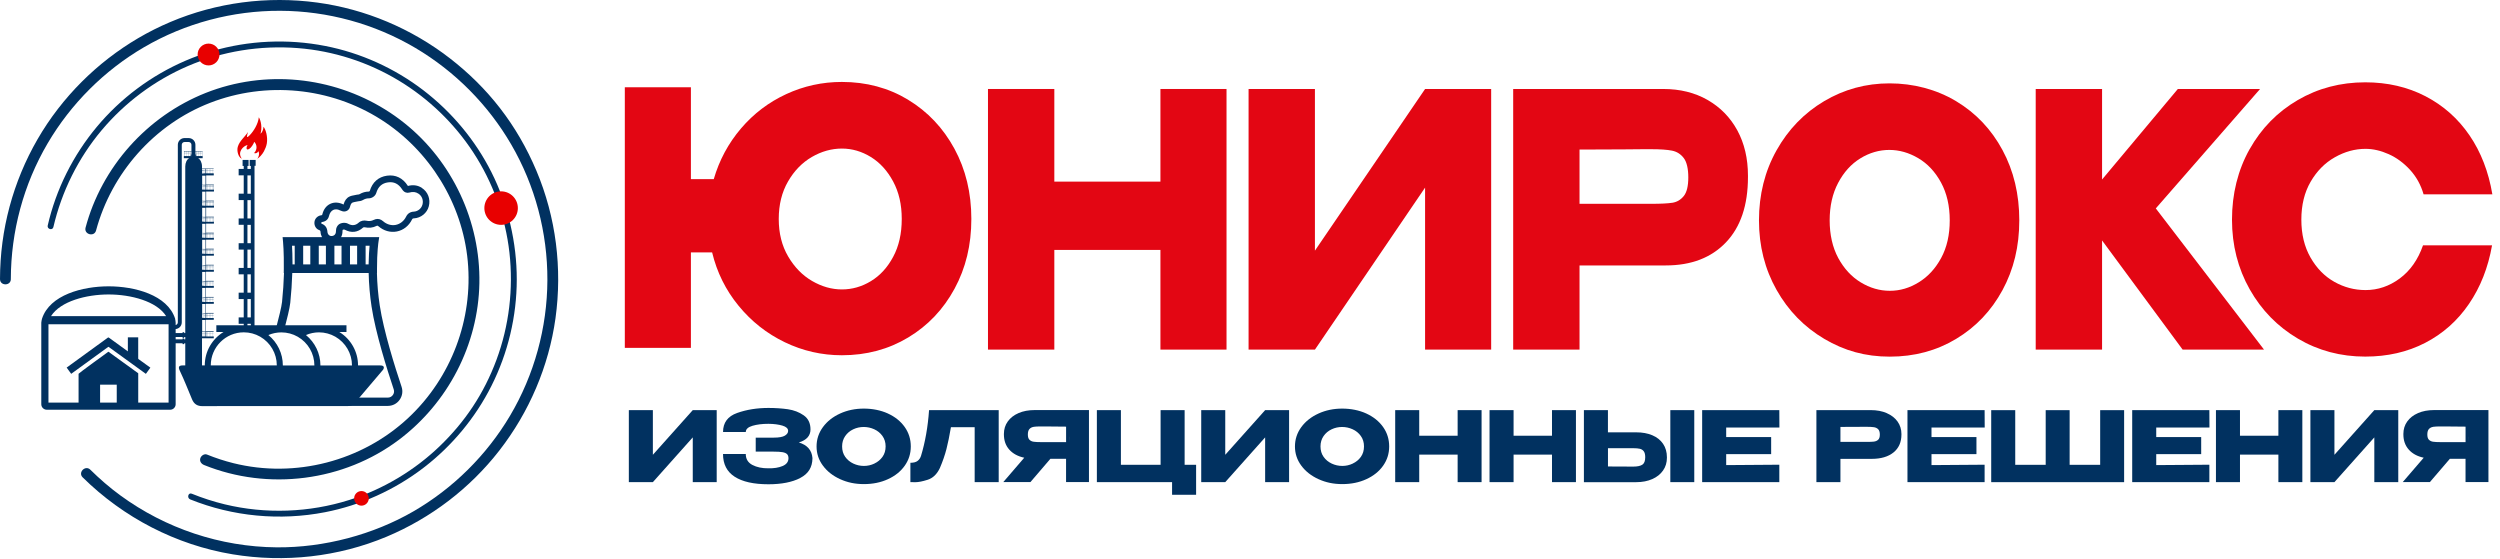 <?xml version="1.0" encoding="UTF-8"?> <svg xmlns="http://www.w3.org/2000/svg" width="219" height="49" viewBox="0 0 219 49" fill="none"><path d="M57.191 35.928V39.84L60.686 35.928H62.783V42.235H60.686V38.315L57.191 42.235H55.086V35.928H57.191Z" fill="#013160"></path><path d="M70.095 41.878C69.384 42.241 68.459 42.422 67.316 42.422C66.024 42.422 65.039 42.202 64.357 41.761C63.675 41.321 63.336 40.657 63.336 39.77H65.33C65.33 40.208 65.524 40.527 65.91 40.73C66.297 40.932 66.766 41.03 67.316 41.023C67.798 41.033 68.21 40.968 68.552 40.825C68.892 40.683 69.066 40.457 69.071 40.144C69.071 39.986 69.029 39.864 68.944 39.781C68.858 39.698 68.726 39.641 68.544 39.61C68.363 39.578 68.106 39.563 67.777 39.563H66.201V38.337H67.777C68.231 38.337 68.555 38.28 68.749 38.166C68.941 38.051 69.04 37.911 69.04 37.748C69.04 37.538 68.874 37.383 68.542 37.284C68.21 37.185 67.8 37.131 67.318 37.126C66.766 37.126 66.299 37.186 65.913 37.3C65.527 37.416 65.332 37.598 65.332 37.841H63.339C63.339 37.022 63.751 36.467 64.578 36.175C65.405 35.882 66.317 35.736 67.318 35.736C67.927 35.736 68.493 35.775 69.019 35.85C69.545 35.928 70.007 36.105 70.403 36.382C70.8 36.659 70.999 37.072 70.999 37.618C70.999 38.166 70.66 38.557 69.978 38.759C70.717 38.982 71.114 39.436 71.171 40.123V40.141C71.165 40.932 70.808 41.507 70.097 41.87L70.095 41.878Z" fill="#013160"></path><path d="M77.779 36.223C78.407 36.511 78.899 36.905 79.254 37.408C79.609 37.911 79.786 38.479 79.786 39.109C79.786 39.739 79.607 40.296 79.254 40.797C78.902 41.297 78.409 41.691 77.784 41.976C77.16 42.264 76.457 42.407 75.679 42.407C74.901 42.407 74.235 42.264 73.6 41.976C72.965 41.688 72.459 41.294 72.089 40.791C71.715 40.288 71.531 39.728 71.531 39.109C71.531 38.489 71.718 37.919 72.089 37.413C72.459 36.908 72.962 36.511 73.597 36.223C74.23 35.935 74.922 35.793 75.671 35.793C76.421 35.793 77.152 35.935 77.782 36.223H77.779ZM76.594 40.607C76.887 40.47 77.123 40.276 77.307 40.019C77.489 39.762 77.58 39.459 77.58 39.106C77.58 38.754 77.486 38.448 77.302 38.191C77.118 37.932 76.877 37.737 76.582 37.603C76.286 37.47 75.98 37.403 75.661 37.403C75.342 37.403 75.031 37.47 74.741 37.608C74.45 37.745 74.217 37.942 74.038 38.201C73.859 38.461 73.769 38.761 73.769 39.109C73.769 39.456 73.859 39.765 74.041 40.021C74.222 40.278 74.461 40.472 74.754 40.61C75.047 40.747 75.355 40.815 75.679 40.815C76.003 40.815 76.302 40.747 76.594 40.61V40.607Z" fill="#013160"></path><path d="M87.486 35.928V42.235H85.381V37.421H83.302C83.177 38.165 83.045 38.803 82.91 39.334C82.773 39.866 82.581 40.42 82.332 41.001C82.076 41.541 81.72 41.883 81.261 42.028C80.805 42.173 80.445 42.243 80.188 42.24C79.929 42.238 79.784 42.235 79.75 42.235V40.54C80.022 40.54 80.23 40.488 80.372 40.382C80.515 40.275 80.616 40.13 80.678 39.944C81.046 38.738 81.282 37.4 81.386 35.93H87.489L87.486 35.928Z" fill="#013160"></path><path d="M95.391 42.227H93.387V40.189H92.015L90.268 42.227H87.891L89.724 40.096C89.166 39.977 88.731 39.741 88.414 39.388C88.098 39.035 87.942 38.59 87.942 38.05V38.017C87.942 37.602 88.054 37.236 88.279 36.923C88.505 36.606 88.819 36.363 89.226 36.186C89.633 36.01 90.1 35.922 90.628 35.922H95.393V42.23L95.391 42.227ZM90.545 37.394C90.395 37.418 90.273 37.48 90.18 37.581C90.087 37.682 90.04 37.846 90.04 38.066C90.04 38.276 90.087 38.429 90.18 38.522C90.273 38.615 90.395 38.675 90.545 38.696C90.696 38.719 90.916 38.73 91.207 38.73H93.389V37.374C92.536 37.374 91.912 37.368 91.515 37.356H91.209C90.919 37.356 90.698 37.366 90.548 37.389L90.545 37.394ZM93.651 38.263V38.732C93.656 38.369 93.656 38.214 93.651 38.263Z" fill="#013160"></path><path d="M101.668 35.928H103.773V40.716H104.779V43.342H102.674V42.235H96.086V35.928H98.191V40.716H101.668V35.928Z" fill="#013160"></path><path d="M107.332 35.928V39.84L110.826 35.928H112.924V42.235H110.826V38.315L107.332 42.235H105.227V35.928H107.332Z" fill="#013160"></path><path d="M119.686 36.223C120.313 36.511 120.805 36.905 121.161 37.408C121.516 37.911 121.692 38.479 121.692 39.109C121.692 39.739 121.513 40.296 121.161 40.797C120.808 41.297 120.315 41.691 119.691 41.976C119.066 42.264 118.363 42.407 117.586 42.407C116.808 42.407 116.142 42.264 115.506 41.976C114.871 41.688 114.366 41.294 113.995 40.791C113.622 40.288 113.438 39.728 113.438 39.109C113.438 38.489 113.624 37.919 113.995 37.413C114.366 36.908 114.869 36.511 115.504 36.223C116.136 35.935 116.829 35.793 117.578 35.793C118.327 35.793 119.058 35.935 119.688 36.223H119.686ZM118.501 40.607C118.794 40.47 119.03 40.276 119.214 40.019C119.395 39.762 119.486 39.459 119.486 39.106C119.486 38.754 119.393 38.448 119.208 38.191C119.024 37.932 118.783 37.737 118.488 37.603C118.192 37.47 117.886 37.403 117.567 37.403C117.249 37.403 116.937 37.47 116.647 37.608C116.357 37.745 116.123 37.942 115.944 38.201C115.766 38.461 115.675 38.761 115.675 39.109C115.675 39.456 115.766 39.765 115.947 40.021C116.129 40.278 116.367 40.472 116.66 40.61C116.953 40.747 117.261 40.815 117.586 40.815C117.91 40.815 118.208 40.747 118.501 40.61V40.607Z" fill="#013160"></path><path d="M124.324 38.17H127.689V35.928H129.786V42.235H127.689V39.824H124.324V42.235H122.219V35.928H124.324V38.17Z" fill="#013160"></path><path d="M132.589 38.17H135.955V35.928H138.052V42.235H135.955V39.824H132.589V42.235H130.484V35.928H132.589V38.17Z" fill="#013160"></path><path d="M143.328 37.872C143.868 37.872 144.34 37.958 144.744 38.129C145.148 38.3 145.462 38.549 145.685 38.878C145.908 39.207 146.022 39.601 146.022 40.063V40.096C146.022 40.517 145.911 40.89 145.685 41.214C145.459 41.538 145.146 41.789 144.739 41.968C144.332 42.147 143.865 42.238 143.336 42.238H138.75V35.93H140.855V37.875H143.326L143.328 37.872ZM143.863 40.711C144.036 40.602 144.122 40.384 144.122 40.055C144.122 39.822 144.08 39.648 143.995 39.534C143.909 39.42 143.795 39.347 143.653 39.314C143.51 39.28 143.318 39.262 143.074 39.262H140.858V40.864C141.527 40.864 141.998 40.864 142.268 40.869C142.538 40.872 142.722 40.874 142.818 40.874H143.074C143.427 40.874 143.689 40.82 143.863 40.711ZM146.32 42.235V35.928H148.418V42.235H146.32Z" fill="#013160"></path><path d="M155.153 39.781H151.214V40.743L155.868 40.709V42.233H149.109V35.926H155.868L155.876 37.45H151.214V38.285H155.153V39.776V39.781Z" fill="#013160"></path><path d="M165.282 36.193C165.689 36.369 166.003 36.615 166.228 36.929C166.451 37.245 166.566 37.611 166.566 38.023V38.057C166.566 38.739 166.332 39.265 165.866 39.638C165.399 40.012 164.764 40.196 163.957 40.196H161.222V42.233H159.117V35.926H163.882C164.411 35.926 164.878 36.014 165.285 36.19L165.282 36.193ZM164.165 38.682C164.31 38.663 164.429 38.612 164.528 38.521C164.624 38.43 164.673 38.28 164.673 38.07C164.673 37.86 164.624 37.697 164.528 37.6C164.432 37.505 164.307 37.445 164.152 37.422C163.999 37.398 163.781 37.388 163.504 37.388H163.224C163.11 37.388 162.91 37.388 162.627 37.393C162.342 37.396 161.873 37.398 161.222 37.398V38.71H163.506C163.802 38.71 164.022 38.702 164.167 38.684L164.165 38.682Z" fill="#013160"></path><path d="M173.137 39.781H169.199V40.743L173.852 40.709V42.233H167.094V35.926H173.852L173.86 37.45H169.199V38.285H173.137V39.776V39.781Z" fill="#013160"></path><path d="M181.3 40.718H183.975V35.93H186.073V42.237H174.43V35.93H176.535V40.718H179.203V35.93H181.3V40.718Z" fill="#013160"></path><path d="M192.824 39.781H188.886V40.743L193.54 40.709V42.233H186.781V35.926H193.54L193.548 37.45H188.886V38.285H192.824V39.776V39.781Z" fill="#013160"></path><path d="M196.222 38.17H199.587V35.928H201.685V42.235H199.587V39.824H196.222V42.235H194.117V35.928H196.222V38.17Z" fill="#013160"></path><path d="M204.496 35.928V39.84L207.99 35.928H210.088V42.235H207.99V38.315L204.496 42.235H202.391V35.928H204.496Z" fill="#013160"></path><path d="M217.985 42.227H215.981V40.189H214.609L212.862 42.227H210.484L212.317 40.096C211.76 39.977 211.324 39.741 211.011 39.388C210.694 39.035 210.536 38.59 210.536 38.05V38.017C210.536 37.602 210.648 37.236 210.873 36.923C211.099 36.606 211.412 36.363 211.82 36.186C212.227 36.01 212.693 35.922 213.222 35.922H217.987V42.23L217.985 42.227ZM213.139 37.394C212.989 37.418 212.867 37.48 212.774 37.581C212.68 37.682 212.634 37.846 212.634 38.066C212.634 38.276 212.68 38.429 212.774 38.522C212.867 38.615 212.989 38.675 213.139 38.696C213.289 38.719 213.51 38.73 213.8 38.73H215.983V37.374C215.13 37.374 214.505 37.368 214.109 37.356H213.803C213.512 37.356 213.292 37.366 213.142 37.389L213.139 37.394ZM216.245 38.263V38.732C216.25 38.369 216.25 38.214 216.245 38.263Z" fill="#013160"></path><path d="M79.547 8.738C81.266 9.778 82.617 11.207 83.607 13.027C84.595 14.847 85.09 16.897 85.09 19.181C85.09 21.465 84.6 23.48 83.62 25.289C82.64 27.099 81.287 28.525 79.561 29.562C77.834 30.601 75.897 31.12 73.748 31.12C71.99 31.12 70.323 30.739 68.747 29.979C67.171 29.22 65.82 28.154 64.7 26.785C63.578 25.419 62.805 23.861 62.382 22.111H60.523V30.472H54.734V7.642H60.523V15.694H62.525C63.01 14.027 63.808 12.547 64.913 11.251C66.02 9.954 67.339 8.954 68.877 8.243C70.414 7.533 72.037 7.178 73.748 7.178C75.897 7.178 77.831 7.699 79.55 8.736L79.547 8.738ZM76.289 24.628C77.09 24.146 77.74 23.436 78.241 22.5C78.744 21.564 78.993 20.459 78.993 19.184C78.993 17.908 78.741 16.835 78.241 15.899C77.738 14.963 77.087 14.248 76.289 13.755C75.488 13.262 74.642 13.014 73.748 13.014C72.853 13.014 71.959 13.26 71.111 13.755C70.264 14.25 69.569 14.963 69.03 15.899C68.488 16.835 68.218 17.932 68.218 19.184C68.218 20.436 68.493 21.533 69.043 22.468C69.592 23.404 70.29 24.12 71.137 24.613C71.985 25.105 72.856 25.354 73.751 25.354C74.645 25.354 75.493 25.113 76.291 24.628H76.289Z" fill="#E30613"></path><path d="M92.359 15.91H101.654V7.795H107.443V30.625H101.654V21.893H92.359V30.625H86.547V7.795H92.359V15.91Z" fill="#E30613"></path><path d="M115.187 7.797V21.957L124.837 7.797H130.626V30.627H124.837V16.435L115.187 30.627H109.375V7.797H115.187Z" fill="#E30613"></path><path d="M149.577 8.754C150.7 9.392 151.568 10.281 152.191 11.422C152.81 12.563 153.121 13.885 153.121 15.386V15.51C153.121 17.978 152.478 19.887 151.192 21.232C149.906 22.58 148.149 23.252 145.922 23.252H138.367V30.625H132.555V7.795H145.709C147.169 7.795 148.46 8.114 149.58 8.752L149.577 8.754ZM146.495 17.763C146.894 17.701 147.228 17.506 147.495 17.177C147.762 16.848 147.895 16.304 147.895 15.541C147.895 14.779 147.762 14.193 147.495 13.843C147.228 13.493 146.884 13.278 146.461 13.195C146.038 13.112 145.442 13.071 144.672 13.071H143.897C143.583 13.071 143.034 13.076 142.251 13.086C141.465 13.097 140.172 13.102 138.367 13.102V17.854H144.675C145.491 17.854 146.098 17.823 146.5 17.761L146.495 17.763Z" fill="#E30613"></path><path d="M171.35 8.861C173.084 9.9 174.44 11.329 175.42 13.149C176.4 14.969 176.89 17.02 176.89 19.304C176.89 21.588 176.4 23.602 175.42 25.412C174.44 27.221 173.087 28.647 171.36 29.684C169.633 30.724 167.697 31.242 165.548 31.242C163.398 31.242 161.563 30.724 159.805 29.684C158.047 28.645 156.655 27.216 155.628 25.396C154.602 23.576 154.086 21.546 154.086 19.304C154.086 17.061 154.599 14.995 155.628 13.165C156.655 11.334 158.045 9.9 159.795 8.861C161.545 7.824 163.453 7.303 165.524 7.303C167.596 7.303 169.615 7.824 171.35 8.861ZM168.078 24.732C168.887 24.24 169.54 23.529 170.043 22.604C170.546 21.678 170.797 20.579 170.797 19.304C170.797 18.028 170.541 16.924 170.033 15.988C169.522 15.052 168.861 14.341 168.044 13.859C167.227 13.377 166.38 13.133 165.503 13.133C164.627 13.133 163.761 13.38 162.963 13.875C162.162 14.367 161.516 15.083 161.021 16.019C160.526 16.955 160.279 18.051 160.279 19.304C160.279 20.556 160.531 21.678 161.031 22.604C161.534 23.529 162.188 24.24 162.996 24.732C163.805 25.225 164.656 25.474 165.55 25.474C166.445 25.474 167.272 25.227 168.08 24.732H168.078Z" fill="#E30613"></path><path d="M188.846 18.255L198.329 30.627H191.2L184.141 21.063V30.627H178.328V7.797H184.141V15.725L190.777 7.797H197.98L188.849 18.255H188.846Z" fill="#E30613"></path><path d="M197.066 13.073C198.093 11.242 199.498 9.809 201.279 8.769C203.06 7.729 205.033 7.211 207.198 7.211C209.142 7.211 210.9 7.618 212.468 8.429C214.037 9.243 215.323 10.384 216.328 11.854C217.332 13.324 217.998 15.048 218.33 17.021H212.305C212.069 16.199 211.672 15.484 211.118 14.877C210.56 14.27 209.938 13.812 209.246 13.503C208.556 13.194 207.879 13.039 207.221 13.039C206.295 13.039 205.398 13.285 204.527 13.78C203.656 14.273 202.951 14.989 202.409 15.924C201.867 16.86 201.598 17.965 201.598 19.24C201.598 20.516 201.865 21.62 202.399 22.556C202.933 23.492 203.625 24.202 204.481 24.685C205.336 25.169 206.249 25.41 207.221 25.41C208.305 25.41 209.303 25.071 210.221 24.392C211.138 23.712 211.818 22.745 212.256 21.491H218.304C217.959 23.445 217.285 25.156 216.279 26.626C215.276 28.096 213.998 29.232 212.442 30.036C210.887 30.839 209.139 31.238 207.195 31.238C205.046 31.238 203.081 30.715 201.3 29.665C199.519 28.615 198.111 27.176 197.076 25.346C196.042 23.515 195.523 21.48 195.523 19.238C195.523 16.995 196.037 14.898 197.066 13.067V13.073Z" fill="#E30613"></path><path d="M22.397 14.012H21.873V14.536H21.972V14.8H21.676V14.536H21.775V14.012H21.251V14.536H21.35V14.8H20.906V15.36H21.35V16.968H20.906V17.528H21.35V19.135H20.906V19.695H21.35V21.302H20.906V21.863H21.35V23.47H20.906V24.03H21.35V25.637H20.906V26.197H21.35V27.805H20.906V28.364H21.35V29.059L22.296 29.072V14.526H22.394V14.002L22.397 14.012ZM21.676 15.363H21.972V16.97H21.676V15.363ZM21.676 17.53H21.972V19.138H21.676V17.53ZM21.676 19.698H21.972V21.305H21.676V19.698ZM21.676 21.865H21.972V23.473H21.676V21.865ZM21.676 24.032H21.972V25.64H21.676V24.032ZM21.676 26.2H21.972V27.807H21.676V26.2ZM21.676 28.367H21.972V29.031H21.676V28.367Z" fill="#013160"></path><path d="M23.374 12.563C23.328 12.817 23.237 13.032 23.123 13.252C22.988 13.511 22.703 13.833 22.524 13.911C22.677 13.763 22.742 13.47 22.641 13.247C22.547 13.416 22.384 13.46 22.257 13.41C22.568 13.094 22.511 12.656 22.272 12.423C22.215 12.614 21.995 12.954 21.842 13.037C21.521 13.239 21.573 12.874 21.684 12.703C21.318 12.77 20.751 13.333 21.189 13.903C20.878 13.794 20.73 13.224 20.826 12.876C20.976 12.337 21.453 12 21.72 11.565C21.645 11.876 21.51 12.215 21.881 11.839C22.215 11.497 22.617 10.857 22.672 10.273C22.877 10.59 22.975 11.225 22.817 11.715C22.965 11.616 23.071 11.36 23.084 11.103C23.281 11.336 23.468 11.987 23.374 12.563Z" fill="#E80000"></path><path d="M36.967 16.463C36.596 16.225 36.184 16.165 35.733 16.29C35.728 16.282 35.722 16.274 35.717 16.266C35.279 15.587 34.652 15.284 33.9 15.39C33.143 15.499 32.622 15.963 32.391 16.73C32.383 16.751 32.334 16.782 32.311 16.782C32.02 16.782 31.753 16.86 31.491 17.013C31.455 17.034 31.406 17.039 31.349 17.044C31.315 17.047 31.279 17.052 31.243 17.059C31.18 17.072 31.118 17.085 31.064 17.096C30.913 17.124 30.755 17.15 30.615 17.218C30.359 17.339 30.19 17.57 30.094 17.918C29.695 17.715 29.285 17.692 28.938 17.853C28.588 18.014 28.339 18.345 28.235 18.784C28.222 18.843 28.215 18.848 28.129 18.861H28.116C27.813 18.91 27.577 19.152 27.546 19.447C27.512 19.766 27.68 20.056 27.955 20.152C28.049 20.186 28.075 20.22 28.08 20.334C28.09 20.495 28.137 20.642 28.207 20.772H24.756L24.795 21.184C24.795 21.192 24.881 22.084 24.862 23.533L24.857 23.914H24.878C24.852 24.746 24.795 25.597 24.707 26.45C24.66 26.903 24.406 27.881 24.222 28.594C24.165 28.814 24.868 28.993 24.925 28.775C25.124 28 25.376 27.033 25.428 26.525C25.518 25.646 25.578 24.772 25.604 23.914H32.295C32.316 24.897 32.401 25.887 32.549 26.859C32.899 29.167 33.916 32.394 34.491 34.113C34.548 34.282 34.52 34.461 34.416 34.603C34.312 34.748 34.151 34.831 33.973 34.831H30.112V35.557H33.973C34.387 35.557 34.763 35.365 35.004 35.028C35.245 34.691 35.31 34.274 35.178 33.882C34.61 32.187 33.607 29.003 33.265 26.75C33.122 25.814 33.042 24.863 33.019 23.914H33.026V23.536C33.019 22.12 33.151 21.213 33.153 21.205L33.218 20.772H29.879C29.965 20.616 30.009 20.43 30.003 20.222C30.003 20.186 30.019 20.134 30.027 20.127C30.079 20.103 30.159 20.101 30.193 20.119C30.771 20.43 31.331 20.368 31.81 19.932C31.831 19.911 31.898 19.901 31.937 19.909C32.324 19.989 32.663 19.953 32.98 19.792C33.003 19.782 33.019 19.774 33.029 19.771C33.057 19.764 33.086 19.764 33.153 19.82C33.612 20.222 34.198 20.388 34.766 20.277C35.334 20.165 35.816 19.787 36.088 19.237C36.127 19.157 36.166 19.131 36.262 19.128C36.874 19.097 37.41 18.662 37.563 18.073C37.729 17.441 37.488 16.808 36.954 16.463H36.967ZM29.918 23.162H29.293V21.524H29.918V23.162ZM30.659 21.524H31.284V23.162H30.659V21.524ZM27.924 21.524H28.549V23.162H27.924V21.524ZM27.183 23.162H26.558V21.524H27.183V23.162ZM25.817 21.524V23.162H25.625C25.625 22.431 25.601 21.874 25.581 21.524H25.814H25.817ZM32.29 23.162H32.028V21.524H32.376C32.342 21.879 32.3 22.442 32.29 23.162ZM37.006 17.925C36.915 18.268 36.604 18.522 36.246 18.54C35.94 18.555 35.707 18.706 35.575 18.978C35.386 19.362 35.054 19.623 34.667 19.701C34.284 19.776 33.879 19.66 33.56 19.38C33.358 19.203 33.138 19.141 32.904 19.201C32.845 19.216 32.788 19.237 32.728 19.268C32.536 19.367 32.329 19.388 32.077 19.333C31.904 19.297 31.631 19.317 31.432 19.496C31.144 19.758 30.843 19.792 30.491 19.6C30.26 19.476 29.993 19.509 29.817 19.582C29.542 19.696 29.425 19.994 29.43 20.238C29.436 20.497 29.298 20.66 29.06 20.676C28.858 20.689 28.697 20.528 28.681 20.295C28.658 19.942 28.482 19.706 28.163 19.595C28.155 19.59 28.137 19.561 28.145 19.509C28.147 19.481 28.181 19.452 28.217 19.447H28.228C28.549 19.395 28.749 19.219 28.821 18.918C28.883 18.659 29.016 18.472 29.195 18.389C29.267 18.356 29.348 18.34 29.433 18.34C29.56 18.34 29.698 18.376 29.837 18.449C29.897 18.48 29.949 18.493 29.98 18.501L29.996 18.506C30.133 18.548 30.286 18.529 30.41 18.457C30.535 18.384 30.626 18.262 30.659 18.12C30.729 17.822 30.836 17.77 30.877 17.749C30.945 17.715 31.056 17.697 31.175 17.674C31.237 17.663 31.307 17.651 31.375 17.635C31.385 17.635 31.401 17.632 31.414 17.63C31.502 17.622 31.647 17.607 31.795 17.521C31.966 17.42 32.132 17.373 32.319 17.373C32.565 17.373 32.873 17.194 32.962 16.899C33.125 16.352 33.459 16.051 33.988 15.976C34.507 15.901 34.911 16.1 35.225 16.585C35.24 16.608 35.256 16.629 35.271 16.65L35.287 16.673C35.417 16.852 35.65 16.93 35.862 16.868C36.163 16.777 36.415 16.808 36.651 16.961C36.967 17.166 37.109 17.544 37.008 17.925H37.006Z" fill="#013160"></path><path d="M18.049 15.365H18.726V15.189H18.71V14.797H18.715V14.758H17.696V14.587C17.696 14.253 17.554 13.967 17.357 13.859H17.753V13.675H17.733V13.27H17.738V13.229H17.118V12.682C17.118 12.358 16.854 12.096 16.532 12.096H16.123C15.819 12.119 15.578 12.373 15.578 12.682V13.003V27.949V28.237C15.578 28.372 15.469 28.48 15.334 28.48H15.008V28.828H15.334C15.659 28.828 15.923 28.564 15.923 28.239V27.952V12.99V12.682C15.923 12.549 16.032 12.441 16.164 12.441H16.53C16.662 12.441 16.771 12.549 16.771 12.682V12.99V13.229H16.112V13.27H16.123V13.675H16.104V13.859H16.569C16.371 13.967 16.229 14.253 16.229 14.587V29.175H16.136V29.1H15.993V29.175H15.07V29.52H15.993V29.595H16.136V29.52H16.229V29.725H16.136V29.65H15.993V29.725H15.07V30.07H15.993V30.145H16.136V30.07H16.229V32.597H17.696V29.632H18.726V29.455H18.71V29.067H18.715V29.027H18.041V28.017H18.051H18.728V27.84H18.712V27.451H18.718V27.412H18.044V26.614H18.054H18.731V26.438H18.715V26.049H18.72V26.01H18.046V25.209H18.057H18.733V25.032H18.718V24.641H18.723V24.602H18.049V23.804H18.059H18.736V23.627H18.72V23.236H18.726V23.197H18.051V22.396H18.736V22.22H18.72V21.831H18.726V21.792H18.051V20.993H18.062H18.738V20.817H18.723V20.428H18.728V20.389H18.054V19.588H18.064H18.741V19.412H18.726V19.023H18.731V18.984H18.057V18.186H18.067H18.744V18.009H18.728V17.618H18.733V17.579H18.059V16.778H18.744V16.602H18.728V16.21H18.733V16.171H18.059V15.37H18.07L18.049 15.365ZM17.186 13.537H17.118V13.413H17.186V13.537ZM17.186 13.646V13.672H17.118V13.646H17.186ZM17.554 13.265H17.72V13.397H17.554V13.265ZM17.554 13.413H17.72V13.669H17.554V13.413ZM17.377 13.265H17.543V13.397H17.377V13.265ZM17.377 13.413H17.543V13.669H17.377V13.413ZM17.201 13.265H17.367V13.397H17.201V13.265ZM17.201 13.413H17.367V13.669H17.201V13.413ZM17.188 13.265V13.397H17.121V13.265H17.188ZM16.672 13.265H16.776V13.397H16.672V13.265ZM16.672 13.413H16.776V13.537H16.701V13.646H16.776V13.672H16.672V13.415V13.413ZM16.496 13.265H16.662V13.397H16.496V13.265ZM16.307 13.669H16.141V13.413H16.307V13.669ZM16.307 13.397H16.141V13.265H16.307V13.397ZM16.483 13.669H16.317V13.413H16.483V13.669ZM16.483 13.397H16.317V13.265H16.483V13.397ZM16.496 13.413H16.662V13.669H16.496V13.413ZM18.07 15.186H18.046V14.937H18.07V15.186ZM18.588 14.795H18.707V14.922H18.588V14.795ZM18.588 14.937H18.707V15.186H18.588V14.937ZM18.461 14.795H18.58V14.922H18.461V14.795ZM18.461 14.937H18.58V15.186H18.461V14.937ZM18.334 14.795H18.453V14.922H18.334V14.795ZM18.334 14.937H18.453V15.186H18.334V14.937ZM18.209 14.795H18.326V14.922H18.209V14.795ZM18.209 14.937H18.326V15.186H18.209V14.937ZM18.082 14.795H18.199V14.922H18.082V14.795ZM18.082 14.937H18.199V15.186H18.082V14.937ZM18.072 14.795V14.922H18.049V14.795H18.072ZM17.956 14.795H17.997V14.922H17.956V14.795ZM17.956 14.937H17.997V15.186H17.956V14.937ZM17.828 14.795H17.948V14.922H17.828V14.795ZM17.828 14.937H17.948V15.186H17.828V14.937ZM17.821 14.795V14.922H17.707V14.795H17.821ZM17.707 27.589H17.821V27.838H17.707V27.589ZM17.707 27.576V27.449H17.821V27.576H17.707ZM17.707 26.186H17.821V26.435H17.707V26.186ZM17.707 26.173V26.046H17.821V26.173H17.707ZM17.707 24.781H17.821V25.03H17.707V24.781ZM17.707 24.768V24.641H17.821V24.768H17.707ZM17.707 23.378H17.821V23.627H17.707V23.378ZM17.707 23.366V23.238H17.821V23.366H17.707ZM17.707 21.973H17.821V22.222H17.707V21.973ZM17.707 21.96V21.833H17.821V21.96H17.707ZM17.707 20.571H17.821V20.82H17.707V20.571ZM17.707 20.558V20.431H17.821V20.558H17.707ZM17.707 19.166H17.821V19.415H17.707V19.166ZM17.707 19.153V19.026H17.821V19.153H17.707ZM17.707 17.763H17.821V18.012H17.707V17.763ZM17.707 17.75V17.623H17.821V17.75H17.707ZM17.707 16.358H17.821V16.607H17.707V16.358ZM17.707 16.345V16.218H17.821V16.345H17.707ZM17.707 14.953H17.821V15.202H17.707V14.953ZM17.821 29.471H17.707V29.222H17.821V29.471ZM17.821 29.209H17.707V29.082H17.821V29.209ZM17.948 29.471H17.828V29.222H17.948V29.471ZM17.948 29.209H17.828V29.082H17.948V29.209ZM18 29.222V29.471H17.958V29.222H18ZM17.958 29.209V29.082H18V29.209H17.958ZM18.075 29.471H18.051V29.222H18.075V29.471ZM18.593 29.082H18.712V29.209H18.593V29.082ZM18.593 29.225H18.712V29.473H18.593V29.225ZM18.466 29.082H18.585V29.209H18.466V29.082ZM18.466 29.225H18.585V29.473H18.466V29.225ZM18.339 29.082H18.458V29.209H18.339V29.082ZM18.339 29.225H18.458V29.473H18.339V29.225ZM18.215 29.082H18.331V29.209H18.215V29.082ZM18.215 29.225H18.331V29.473H18.215V29.225ZM18.088 29.082H18.204V29.209H18.088V29.082ZM18.088 29.225H18.204V29.473H18.088V29.225ZM18.07 29.082H18.077V29.209H18.054V29.082H18.07ZM18.002 29.043H17.709V28.032H18.002V29.043ZM17.95 27.607V27.856H17.831V27.607H17.95ZM17.831 27.594V27.467H17.95V27.594H17.831ZM18 27.607V27.856H17.958V27.607H18ZM17.958 27.594V27.467H18V27.594H17.958ZM18.075 27.856H18.051V27.607H18.075V27.856ZM18.593 27.467H18.712V27.594H18.593V27.467ZM18.593 27.609H18.712V27.858H18.593V27.609ZM18.466 27.467H18.585V27.594H18.466V27.467ZM18.466 27.609H18.585V27.858H18.466V27.609ZM18.339 27.467H18.458V27.594H18.339V27.467ZM18.339 27.609H18.458V27.858H18.339V27.609ZM18.215 27.467H18.331V27.594H18.215V27.467ZM18.215 27.609H18.331V27.858H18.215V27.609ZM18.088 27.467H18.204V27.594H18.088V27.467ZM18.088 27.609H18.204V27.858H18.088V27.609ZM18.07 27.467H18.077V27.594H18.054V27.467H18.07ZM18.002 27.428H17.709V26.629H18.002V27.428ZM17.95 26.204V26.453H17.831V26.204H17.95ZM17.831 26.191V26.064H17.95V26.191H17.831ZM18 26.204V26.453H17.958V26.204H18ZM17.958 26.191V26.064H18V26.191H17.958ZM18.075 26.453H18.051V26.204H18.075V26.453ZM18.593 26.064H18.712V26.191H18.593V26.064ZM18.593 26.207H18.712V26.456H18.593V26.207ZM18.466 26.064H18.585V26.191H18.466V26.064ZM18.466 26.207H18.585V26.456H18.466V26.207ZM18.339 26.064H18.458V26.191H18.339V26.064ZM18.339 26.207H18.458V26.456H18.339V26.207ZM18.215 26.064H18.331V26.191H18.215V26.064ZM18.215 26.207H18.331V26.456H18.215V26.207ZM18.088 26.064H18.204V26.191H18.088V26.064ZM18.088 26.207H18.204V26.456H18.088V26.207ZM18.07 26.064H18.077V26.191H18.054V26.064H18.07ZM18.002 26.025H17.709V25.224H18.002V26.025ZM17.95 24.799V25.048H17.831V24.799H17.95ZM17.831 24.786V24.659H17.95V24.786H17.831ZM18 24.799V25.048H17.958V24.799H18ZM17.958 24.786V24.659H18V24.786H17.958ZM18.075 25.048H18.051V24.799H18.075V25.048ZM18.593 24.657H18.712V24.784H18.593V24.657ZM18.593 24.799H18.712V25.048H18.593V24.799ZM18.466 24.657H18.585V24.784H18.466V24.657ZM18.466 24.799H18.585V25.048H18.466V24.799ZM18.339 24.657H18.458V24.784H18.339V24.657ZM18.339 24.799H18.458V25.048H18.339V24.799ZM18.215 24.657H18.331V24.784H18.215V24.657ZM18.215 24.799H18.331V25.048H18.215V24.799ZM18.088 24.657H18.204V24.784H18.088V24.657ZM18.088 24.799H18.204V25.048H18.088V24.799ZM18.07 24.657H18.077V24.784H18.054V24.657H18.07ZM18.002 24.618H17.709V23.819H18.002V24.618ZM17.95 23.394V23.643H17.831V23.394H17.95ZM17.831 23.381V23.254H17.95V23.381H17.831ZM18 23.394V23.643H17.958V23.394H18ZM17.958 23.381V23.254H18V23.381H17.958ZM18.075 23.643H18.051V23.394H18.075V23.643ZM18.593 23.251H18.712V23.378H18.593V23.251ZM18.593 23.394H18.712V23.643H18.593V23.394ZM18.466 23.251H18.585V23.378H18.466V23.251ZM18.466 23.394H18.585V23.643H18.466V23.394ZM18.339 23.251H18.458V23.378H18.339V23.251ZM18.339 23.394H18.458V23.643H18.339V23.394ZM18.215 23.251H18.331V23.378H18.215V23.251ZM18.215 23.394H18.331V23.643H18.215V23.394ZM18.088 23.251H18.204V23.378H18.088V23.251ZM18.088 23.394H18.204V23.643H18.088V23.394ZM18.07 23.251H18.077V23.378H18.054V23.251H18.07ZM18.002 23.212H17.709V22.411H18.002V23.212ZM17.95 21.986V22.235H17.831V21.986H17.95ZM17.831 21.973V21.846H17.95V21.973H17.831ZM18 21.986V22.235H17.958V21.986H18ZM17.958 21.973V21.846H18V21.973H17.958ZM18.075 22.235H18.051V21.986H18.075V22.235ZM18.593 21.846H18.712V21.973H18.593V21.846ZM18.593 21.989H18.712V22.238H18.593V21.989ZM18.466 21.846H18.585V21.973H18.466V21.846ZM18.466 21.989H18.585V22.238H18.466V21.989ZM18.339 21.846H18.458V21.973H18.339V21.846ZM18.339 21.989H18.458V22.238H18.339V21.989ZM18.215 21.846H18.331V21.973H18.215V21.846ZM18.215 21.989H18.331V22.238H18.215V21.989ZM18.088 21.846H18.204V21.973H18.088V21.846ZM18.088 21.989H18.204V22.238H18.088V21.989ZM18.07 21.846H18.077V21.973H18.054V21.846H18.07ZM18.002 21.807H17.709V21.009H18.002V21.807ZM17.95 20.584V20.833H17.831V20.584H17.95ZM17.831 20.571V20.444H17.95V20.571H17.831ZM18 20.584V20.833H17.958V20.584H18ZM17.958 20.571V20.444H18V20.571H17.958ZM18.075 20.833H18.051V20.584H18.075V20.833ZM18.593 20.444H18.712V20.571H18.593V20.444ZM18.593 20.586H18.712V20.835H18.593V20.586ZM18.466 20.444H18.585V20.571H18.466V20.444ZM18.466 20.586H18.585V20.835H18.466V20.586ZM18.339 20.444H18.458V20.571H18.339V20.444ZM18.339 20.586H18.458V20.835H18.339V20.586ZM18.215 20.444H18.331V20.571H18.215V20.444ZM18.215 20.586H18.331V20.835H18.215V20.586ZM18.088 20.444H18.204V20.571H18.088V20.444ZM18.088 20.586H18.204V20.835H18.088V20.586ZM18.07 20.444H18.077V20.571H18.054V20.444H18.07ZM18.002 20.405H17.709V19.604H18.002V20.405ZM17.95 19.178V19.427H17.831V19.178H17.95ZM17.831 19.166V19.038H17.95V19.166H17.831ZM18 19.178V19.427H17.958V19.178H18ZM17.958 19.166V19.038H18V19.166H17.958ZM18.075 19.427H18.051V19.178H18.075V19.427ZM18.593 19.038H18.712V19.166H18.593V19.038ZM18.593 19.181H18.712V19.43H18.593V19.181ZM18.466 19.038H18.585V19.166H18.466V19.038ZM18.466 19.181H18.585V19.43H18.466V19.181ZM18.339 19.038H18.458V19.166H18.339V19.038ZM18.339 19.181H18.458V19.43H18.339V19.181ZM18.215 19.038H18.331V19.166H18.215V19.038ZM18.215 19.181H18.331V19.43H18.215V19.181ZM18.088 19.038H18.204V19.166H18.088V19.038ZM18.088 19.181H18.204V19.43H18.088V19.181ZM18.07 19.038H18.077V19.166H18.054V19.038H18.07ZM18.002 19H17.709V18.201H18.002V19ZM17.95 17.776V18.025H17.831V17.776H17.95ZM17.831 17.763V17.636H17.95V17.763H17.831ZM18 17.776V18.025H17.958V17.776H18ZM17.958 17.763V17.636H18V17.763H17.958ZM18.075 18.025H18.051V17.776H18.075V18.025ZM18.593 17.633H18.712V17.76H18.593V17.633ZM18.593 17.776H18.712V18.025H18.593V17.776ZM18.466 17.633H18.585V17.76H18.466V17.633ZM18.466 17.776H18.585V18.025H18.466V17.776ZM18.339 17.633H18.458V17.76H18.339V17.633ZM18.339 17.776H18.458V18.025H18.339V17.776ZM18.215 17.633H18.331V17.76H18.215V17.633ZM18.215 17.776H18.331V18.025H18.215V17.776ZM18.088 17.633H18.204V17.76H18.088V17.633ZM18.088 17.776H18.204V18.025H18.088V17.776ZM18.07 17.633H18.077V17.76H18.054V17.633H18.07ZM18.002 17.595H17.709V16.793H18.002V17.595ZM17.95 16.368V16.617H17.831V16.368H17.95ZM17.831 16.355V16.228H17.95V16.355H17.831ZM18 16.368V16.617H17.958V16.368H18ZM17.958 16.355V16.228H18V16.355H17.958ZM18.075 16.617H18.051V16.368H18.075V16.617ZM18.593 16.226H18.712V16.353H18.593V16.226ZM18.593 16.368H18.712V16.617H18.593V16.368ZM18.466 16.226H18.585V16.353H18.466V16.226ZM18.466 16.368H18.585V16.617H18.466V16.368ZM18.339 16.226H18.458V16.353H18.339V16.226ZM18.339 16.368H18.458V16.617H18.339V16.368ZM18.215 16.226H18.331V16.353H18.215V16.226ZM18.215 16.368H18.331V16.617H18.215V16.368ZM18.088 16.226H18.204V16.353H18.088V16.226ZM18.088 16.368H18.204V16.617H18.088V16.368ZM18.07 16.226H18.077V16.353H18.054V16.226H18.07ZM18.002 16.187H17.709V15.386H18.002V16.187Z" fill="#013160"></path><path d="M15.343 27.921C14.669 25.826 11.781 25.082 9.513 25.082C7.244 25.082 4.356 25.826 3.679 27.921C3.664 27.97 3.617 28.196 3.617 28.266V35.411C3.617 35.678 3.835 35.893 4.099 35.893H14.905C15.172 35.893 15.387 35.675 15.387 35.411V28.266C15.387 28.206 15.356 27.978 15.338 27.921H15.343ZM9.513 25.795C11.46 25.795 13.726 26.384 14.553 27.693H4.47C5.3 26.384 7.563 25.795 9.513 25.795ZM14.768 35.268H4.245V28.406H14.768V35.268Z" fill="#013160"></path><path d="M10.227 33.697H8.768V35.646H6.883V35.602C6.883 34.648 6.883 33.697 6.883 32.743C6.883 32.699 9.429 30.858 9.496 30.809C9.628 30.904 11.399 32.185 12.109 32.699C12.109 33.666 12.109 34.633 12.109 35.6V35.644H10.227V33.694V33.697Z" fill="#013160"></path><path d="M5.836 32.203C5.981 32.097 6.121 31.995 6.261 31.894C7.327 31.122 8.39 30.347 9.453 29.574C9.476 29.556 9.51 29.556 9.535 29.574C10.077 29.968 10.622 30.362 11.166 30.756C11.177 30.764 11.184 30.769 11.2 30.78V29.551H12.107V29.595C12.107 30.196 12.107 30.795 12.107 31.397C12.107 31.423 12.12 31.446 12.141 31.462C12.47 31.697 12.797 31.936 13.126 32.172C13.139 32.182 13.155 32.193 13.173 32.206C13.041 32.387 12.911 32.566 12.779 32.75C12.693 32.688 12.61 32.628 12.525 32.566C11.527 31.843 10.526 31.119 9.528 30.396C9.507 30.38 9.491 30.378 9.471 30.396C8.568 31.052 7.666 31.708 6.764 32.364C6.596 32.486 6.427 32.607 6.258 32.732C6.253 32.737 6.246 32.74 6.235 32.747C6.103 32.566 5.973 32.387 5.841 32.203H5.836Z" fill="#013160"></path><path d="M0.949 24.446C0.957 20.272 2.061 16.148 4.179 12.547C6.22 9.078 9.149 6.159 12.626 4.131C16.232 2.029 20.369 0.929 24.544 0.945C28.697 0.961 32.809 2.083 36.386 4.199C39.852 6.247 42.764 9.181 44.786 12.661C46.876 16.256 47.967 20.381 47.951 24.54C47.936 28.698 46.806 32.833 44.677 36.421C42.624 39.882 39.684 42.791 36.2 44.805C32.715 46.82 28.417 47.984 24.23 47.947C19.314 47.904 14.503 46.296 10.536 43.392C9.605 42.711 8.732 41.954 7.912 41.145C7.477 40.714 6.803 41.386 7.241 41.816C10.811 45.34 15.431 47.74 20.385 48.559C24.919 49.309 29.628 48.793 33.869 47.014C37.737 45.391 41.167 42.783 43.741 39.467C46.354 36.105 48.076 32.092 48.662 27.871C49.266 23.513 48.706 19.03 46.995 14.97C45.284 10.911 42.73 7.675 39.404 5.103C36.034 2.498 32.01 0.797 27.787 0.224C23.434 -0.367 18.967 0.214 14.92 1.928C11.047 3.566 7.64 6.213 5.071 9.542C2.453 12.935 0.775 16.99 0.213 21.239C0.073 22.302 0.003 23.375 0 24.449C0 25.061 0.949 25.061 0.951 24.449L0.949 24.446Z" fill="#013160"></path><path d="M4.677 19.888C5.403 16.772 6.855 13.845 8.916 11.395C10.954 8.974 13.544 7.042 16.45 5.79C19.476 4.486 22.817 3.955 26.099 4.214C29.213 4.458 32.254 5.443 34.927 7.055C37.535 8.629 39.783 10.791 41.452 13.34C43.174 15.971 44.273 18.999 44.626 22.126C44.983 25.299 44.6 28.529 43.49 31.524C42.38 34.518 40.7 36.994 38.497 39.107C36.293 41.22 33.548 42.866 30.6 43.797C27.085 44.906 23.276 45.046 19.691 44.18C18.703 43.942 17.738 43.628 16.795 43.247C16.486 43.123 16.354 43.62 16.657 43.745C20.391 45.251 24.521 45.638 28.472 44.87C31.598 44.261 34.572 42.918 37.099 40.979C39.588 39.071 41.639 36.608 43.049 33.805C44.501 30.922 45.266 27.713 45.269 24.485C45.271 21.257 44.512 17.991 43.049 15.084C41.636 12.277 39.575 9.814 37.081 7.903C34.561 5.974 31.598 4.631 28.485 4.025C25.21 3.384 21.785 3.537 18.581 4.478C15.434 5.401 12.525 7.084 10.145 9.339C7.783 11.577 5.961 14.366 4.861 17.431C4.589 18.19 4.361 18.968 4.18 19.754C4.104 20.075 4.602 20.212 4.677 19.891V19.888Z" fill="#013160"></path><path d="M8.413 20.195C9.771 15.15 13.517 10.904 18.402 9.009C23.304 7.106 28.922 7.642 33.361 10.463C37.63 13.177 40.506 17.826 40.975 22.871C41.452 27.983 39.528 33.088 35.777 36.598C31.714 40.402 25.853 41.921 20.45 40.575C19.659 40.378 18.886 40.124 18.132 39.818C17.891 39.722 17.611 39.925 17.546 40.15C17.468 40.42 17.642 40.64 17.878 40.736C23.501 43.01 30.112 42.172 34.958 38.517C39.248 35.281 41.89 30.197 41.994 24.815C42.097 19.433 39.645 14.139 35.414 10.772C31.1 7.336 25.342 6.097 19.999 7.492C14.624 8.895 10.181 12.882 8.127 18.028C7.879 18.653 7.669 19.291 7.495 19.941C7.337 20.532 8.252 20.787 8.413 20.195Z" fill="#013160"></path><path d="M43.897 19.697C44.708 19.697 45.364 19.04 45.364 18.229C45.364 17.419 44.708 16.762 43.897 16.762C43.087 16.762 42.43 17.419 42.43 18.229C42.43 19.04 43.087 19.697 43.897 19.697Z" fill="#E80000"></path><path d="M31.664 44.296C32.017 44.296 32.304 44.01 32.304 43.656C32.304 43.302 32.017 43.016 31.664 43.016C31.31 43.016 31.023 43.302 31.023 43.656C31.023 44.01 31.31 44.296 31.664 44.296Z" fill="#E80000"></path><path d="M18.269 5.732C18.797 5.732 19.226 5.303 19.226 4.775C19.226 4.247 18.797 3.818 18.269 3.818C17.741 3.818 17.312 4.247 17.312 4.775C17.312 5.303 17.741 5.732 18.269 5.732Z" fill="#E80000"></path><path d="M33.617 32.15C33.589 32.083 33.552 32.01 33.28 32.01C32.642 32.01 32.002 32.01 31.364 32.01C31.364 32.01 31.364 32.008 31.364 32.005C31.364 30.812 30.737 29.703 29.723 29.083H30.351V28.492H18.951V29.083H19.581C18.596 29.685 17.938 30.768 17.938 32.005C17.938 32.005 17.938 32.008 17.938 32.01C17.295 32.01 16.652 32.01 16.009 32.01C15.661 32.01 15.594 32.148 15.755 32.485C16.144 33.301 16.473 34.147 16.823 34.981C16.999 35.399 17.284 35.58 17.743 35.578C19.693 35.565 21.642 35.572 23.592 35.572C25.878 35.572 28.168 35.572 30.454 35.572C30.701 35.572 30.913 35.5 31.074 35.311C31.904 34.346 32.715 33.379 33.539 32.41C33.594 32.347 33.646 32.215 33.617 32.148V32.15ZM18.464 32.01C18.464 32.01 18.464 32.008 18.464 32.005C18.464 30.411 19.76 29.112 21.357 29.112C21.86 29.112 22.358 29.244 22.791 29.493C23.69 30.009 24.248 30.971 24.248 32.005C24.248 32.005 24.248 32.005 24.248 32.008C22.319 32.008 20.393 32.008 18.464 32.008V32.01ZM24.777 32.01C24.777 32.01 24.777 32.01 24.777 32.008C24.777 30.971 24.302 29.993 23.509 29.35C23.867 29.197 24.253 29.117 24.65 29.117C25.153 29.117 25.65 29.249 26.083 29.498C26.983 30.014 27.54 30.976 27.54 32.01C27.54 32.01 27.54 32.01 27.54 32.013C26.617 32.013 25.697 32.013 24.774 32.013L24.777 32.01ZM28.069 32.01C28.069 32.01 28.069 32.01 28.069 32.008C28.069 30.971 27.595 29.996 26.802 29.35C27.159 29.197 27.546 29.114 27.942 29.114C28.445 29.114 28.943 29.247 29.376 29.495C30.275 30.011 30.833 30.973 30.833 32.008C30.833 32.008 30.833 32.01 30.833 32.013C29.91 32.013 28.989 32.013 28.067 32.013L28.069 32.01Z" fill="#013160"></path></svg> 